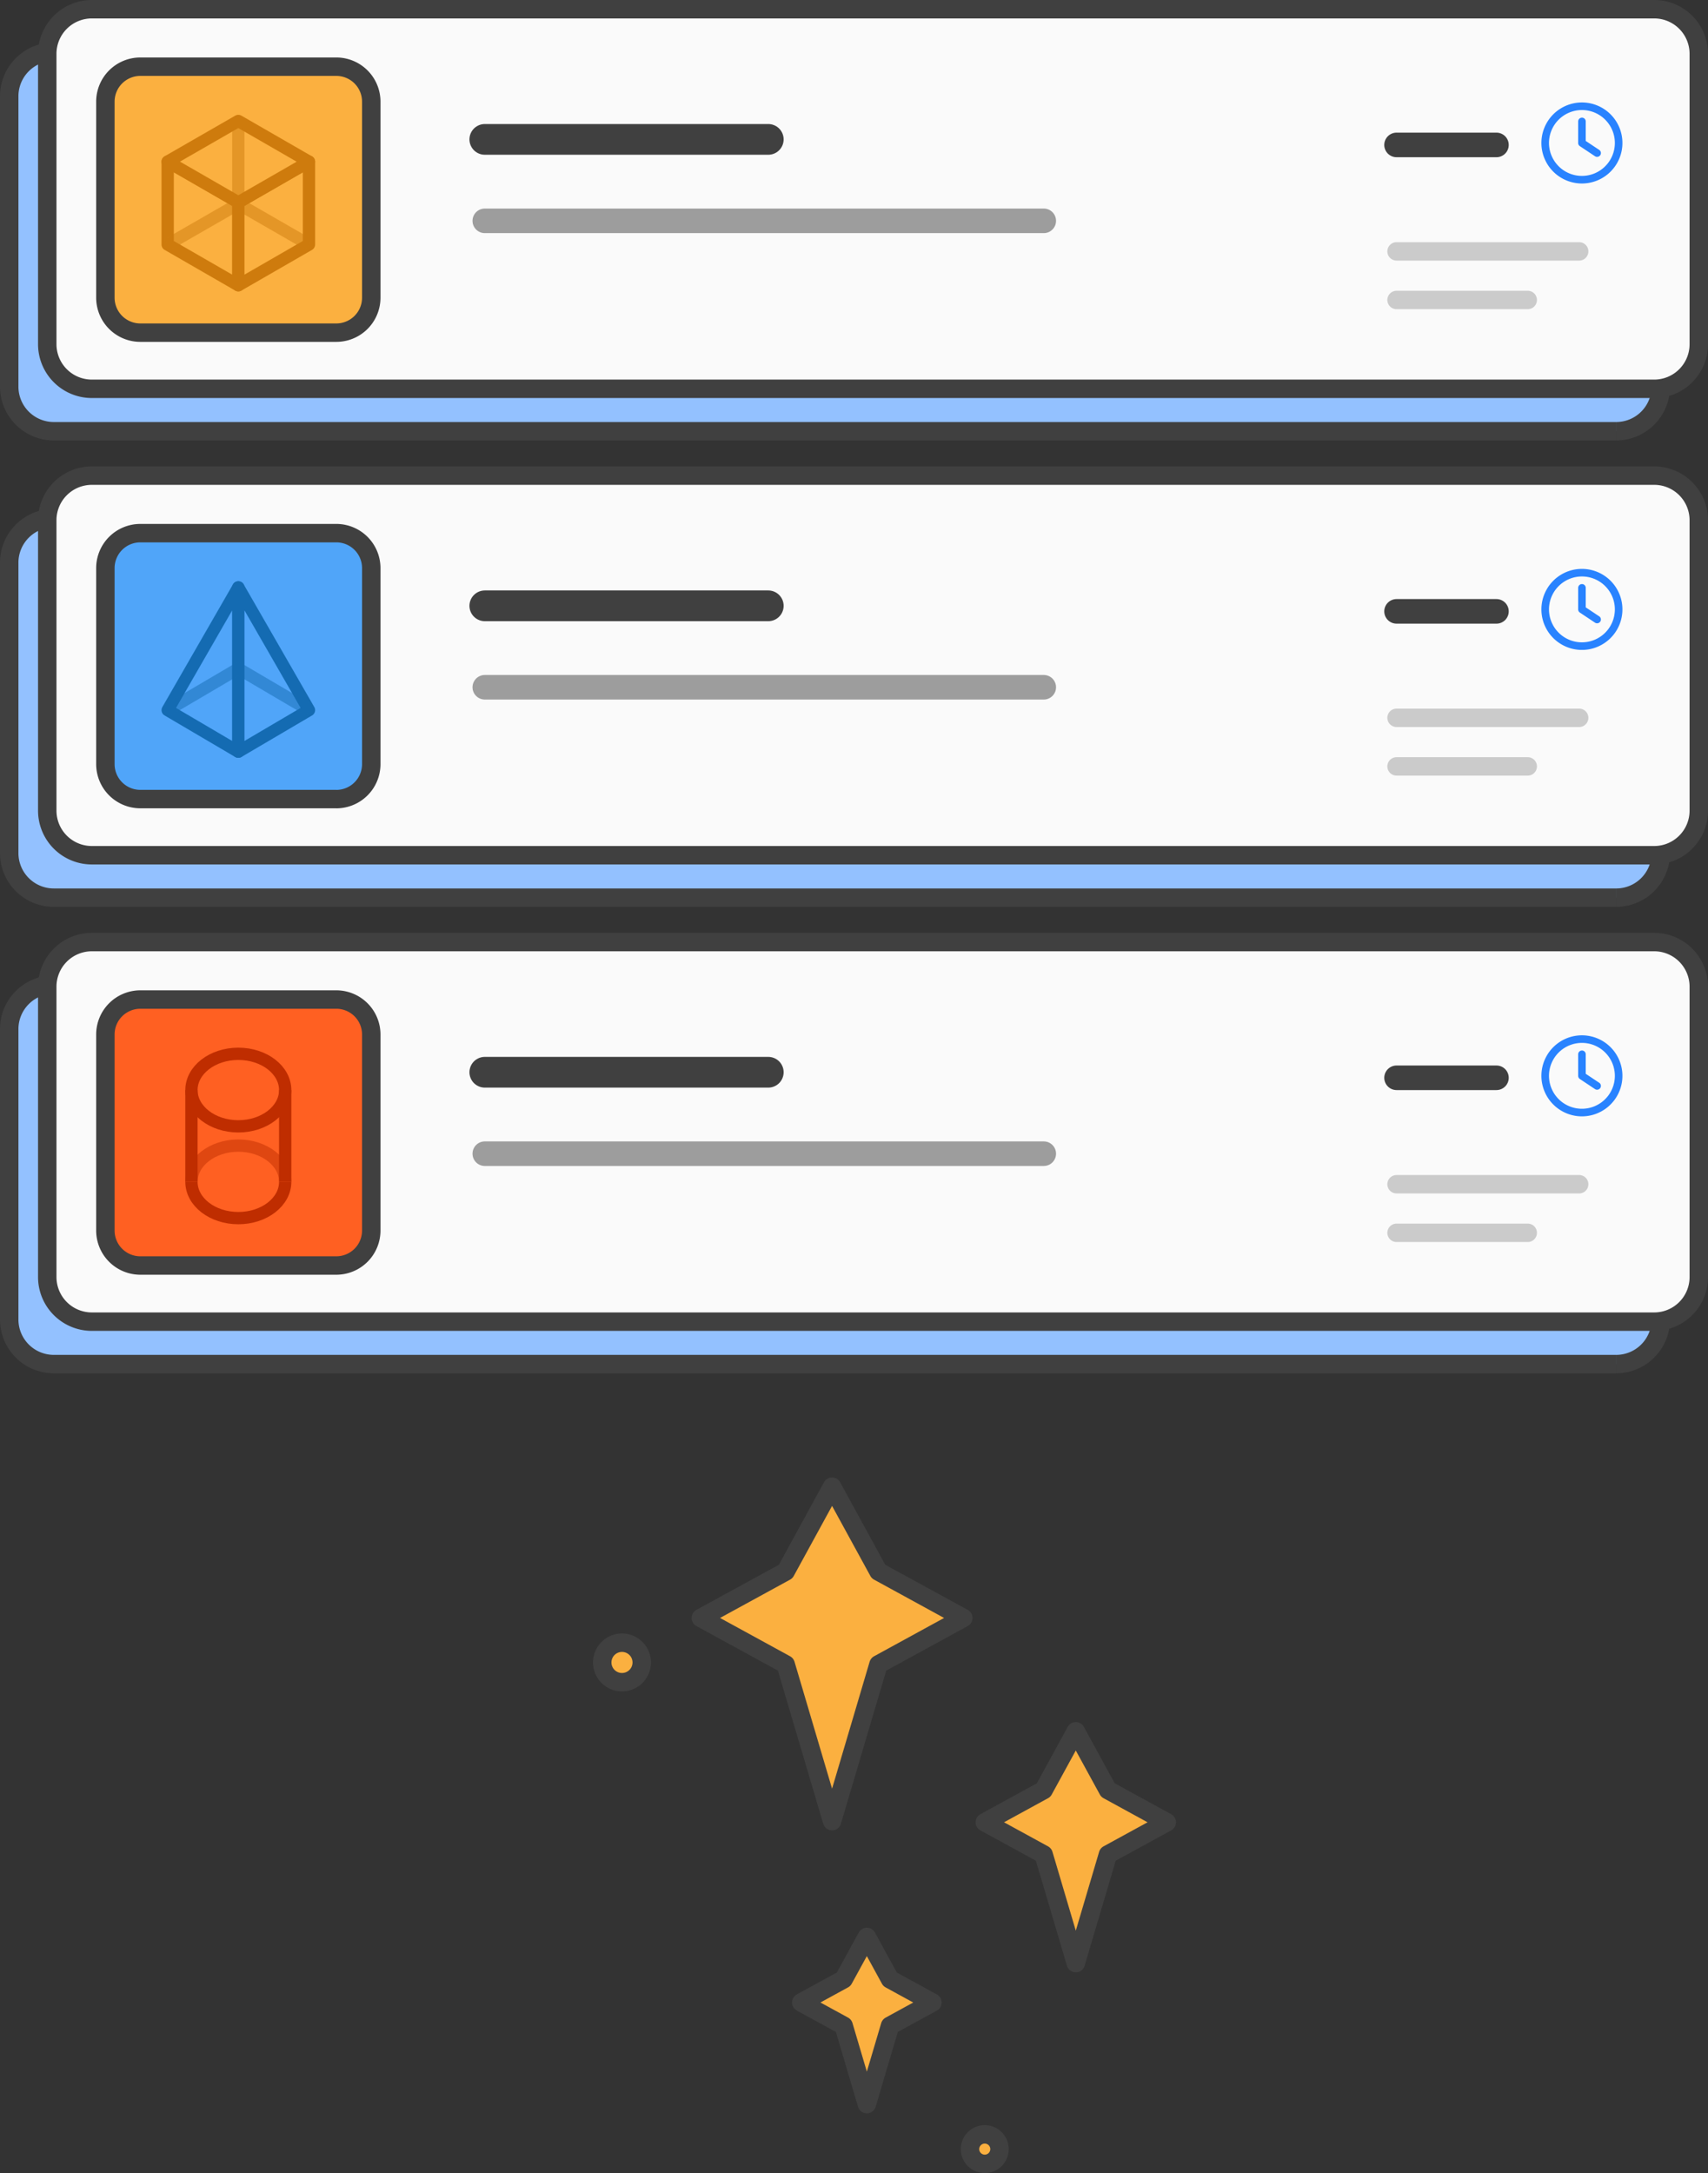 <svg xmlns="http://www.w3.org/2000/svg" xmlns:xlink="http://www.w3.org/1999/xlink" width="278" height="353.636" viewBox="0 0 278 353.636">
  <rect x="0" y="0" width="278" height="353.636" fill="#333333" stroke="none"/>
  <defs>
    <clipPath id="clip-path">
      <rect id="Rectangle_3714" data-name="Rectangle 3714" width="32.723" height="3" transform="translate(225.307 190.713)" fill="none"/>
    </clipPath>
    <clipPath id="clip-path-2">
      <rect id="Rectangle_3715" data-name="Rectangle 3715" width="24.353" height="3" transform="translate(225.307 198.619)" fill="none"/>
    </clipPath>
    <clipPath id="clip-path-3">
      <rect id="Rectangle_3718" data-name="Rectangle 3718" width="17.258" height="6.902" transform="translate(29.661 184.923)" fill="none"/>
    </clipPath>
    <clipPath id="clip-path-4">
      <rect id="Rectangle_3721" data-name="Rectangle 3721" width="32.723" height="3" transform="translate(225.307 114.811)" fill="none"/>
    </clipPath>
    <clipPath id="clip-path-5">
      <rect id="Rectangle_3722" data-name="Rectangle 3722" width="24.353" height="3" transform="translate(225.307 122.717)" fill="none"/>
    </clipPath>
    <clipPath id="clip-path-6">
      <rect id="Rectangle_3724" data-name="Rectangle 3724" width="24.016" height="8.625" transform="translate(26.282 107.3)" fill="none"/>
    </clipPath>
    <clipPath id="clip-path-7">
      <rect id="Rectangle_3727" data-name="Rectangle 3727" width="32.723" height="3" transform="translate(225.307 38.908)" fill="none"/>
    </clipPath>
    <clipPath id="clip-path-8">
      <rect id="Rectangle_3728" data-name="Rectangle 3728" width="24.353" height="3" transform="translate(225.307 46.814)" fill="none"/>
    </clipPath>
    <clipPath id="clip-path-9">
      <rect id="Rectangle_3730" data-name="Rectangle 3730" width="24" height="8.494" transform="translate(26.291 31.68)" fill="none"/>
    </clipPath>
    <clipPath id="clip-path-10">
      <rect id="Rectangle_3731" data-name="Rectangle 3731" width="2" height="13.243" transform="translate(37.29 19.183)" fill="none"/>
    </clipPath>
  </defs>
  <g id="Time_Entries" data-name="Time Entries" transform="translate(-1346.5 -2633.6)">
    <path id="Path_6405" data-name="Path 6405" d="M262.552,69.676H8.256A7.256,7.256,0,0,1,1,62.42V15.162A7.256,7.256,0,0,1,8.256,7.906h254.3a7.257,7.257,0,0,1,7.256,7.256V62.42a7.257,7.257,0,0,1-7.256,7.256" transform="translate(1347 2634.1)" fill="#93c1ff" stroke="#404040" stroke-width="3"/>
    <path id="Path_6406" data-name="Path 6406" d="M262.552,145.579H8.256A7.256,7.256,0,0,1,1,138.323V91.064a7.256,7.256,0,0,1,7.256-7.255h254.3a7.256,7.256,0,0,1,7.256,7.255v47.259a7.256,7.256,0,0,1-7.256,7.256" transform="translate(1347 2634.1)" fill="#93c1ff" stroke="#404040" stroke-width="3"/>
    <path id="Path_6407" data-name="Path 6407" d="M262.552,221.481H8.256A7.256,7.256,0,0,1,1,214.225V166.967a7.256,7.256,0,0,1,7.256-7.256h254.3a7.257,7.257,0,0,1,7.256,7.256v47.258a7.257,7.257,0,0,1-7.256,7.256" transform="translate(1347 2634.1)" fill="#93c1ff" stroke="#404040" stroke-width="3"/>
    <path id="Path_6408" data-name="Path 6408" d="M268.744,214.575H14.448a7.256,7.256,0,0,1-7.256-7.256V160.061a7.256,7.256,0,0,1,7.256-7.256h254.3A7.256,7.256,0,0,1,276,160.061v47.258a7.256,7.256,0,0,1-7.256,7.256" transform="translate(1347 2634.1)" fill="#fafafa" stroke="#404040" stroke-width="3"/>
    <line id="Line_1166" data-name="Line 1166" x2="46.138" transform="translate(1425.409 2808.089)" fill="none" stroke="#404040" stroke-linecap="round" stroke-linejoin="round" stroke-width="5"/>
    <line id="Line_1167" data-name="Line 1167" x2="90.975" transform="translate(1425.409 2821.342)" fill="none" stroke="#404040" stroke-linecap="round" stroke-linejoin="round" stroke-width="4" opacity="0.5"/>
    <g id="Group_4117" data-name="Group 4117" transform="translate(1347 2634.1)" opacity="0.25">
      <g id="Group_4116" data-name="Group 4116">
        <g id="Group_4115" data-name="Group 4115" clip-path="url(#clip-path)">
          <line id="Line_1168" data-name="Line 1168" x2="29.723" transform="translate(226.807 192.213)" fill="none" stroke="#404040" stroke-linecap="round" stroke-linejoin="round" stroke-width="3"/>
        </g>
      </g>
    </g>
    <line id="Line_1169" data-name="Line 1169" x2="16.26" transform="translate(1573.807 2808.99)" fill="none" stroke="#404040" stroke-linecap="round" stroke-linejoin="round" stroke-width="4"/>
    <g id="Group_4120" data-name="Group 4120" transform="translate(1347 2634.1)" opacity="0.25">
      <g id="Group_4119" data-name="Group 4119">
        <g id="Group_4118" data-name="Group 4118" clip-path="url(#clip-path-2)">
          <line id="Line_1170" data-name="Line 1170" x2="21.353" transform="translate(226.807 200.119)" fill="none" stroke="#404040" stroke-linecap="round" stroke-linejoin="round" stroke-width="3"/>
        </g>
      </g>
    </g>
    <path id="Path_6409" data-name="Path 6409" d="M253.685,168.861a6.593,6.593,0,1,1-3.3,5.71,6.589,6.589,0,0,1,3.3-5.71m5.976,1.07a5.359,5.359,0,1,0,2.678,4.64,5.359,5.359,0,0,0-2.678-4.64m-2.679.519a.616.616,0,0,1,.618.618v3.173l2.2,1.463a.619.619,0,0,1-.685,1.031l-2.473-1.648a.624.624,0,0,1-.275-.516v-3.5a.616.616,0,0,1,.618-.618" transform="translate(1347 2634.1)" fill="#2983ff"/>
    <path id="Path_6410" data-name="Path 6410" d="M54.238,205.439H22.343a5.691,5.691,0,0,1-5.691-5.691v-31.9a5.69,5.69,0,0,1,5.691-5.69H54.238a5.69,5.69,0,0,1,5.691,5.69v31.9a5.691,5.691,0,0,1-5.691,5.691" transform="translate(1347 2634.1)" fill="#ff6022" stroke="#404040" stroke-width="3"/>
    <rect id="Rectangle_3717" data-name="Rectangle 3717" width="15.258" height="15.258" transform="translate(1377.661 2810.99)" fill="#ff6022"/>
    <path id="Path_6411" data-name="Path 6411" d="M45.919,176.89c0,3.26-3.416,5.9-7.629,5.9s-7.629-2.642-7.629-5.9,3.416-5.9,7.629-5.9,7.629,2.642,7.629,5.9" transform="translate(1347 2634.1)" fill="#ff6022"/>
    <ellipse id="Ellipse_270" data-name="Ellipse 270" cx="7.629" cy="5.902" rx="7.629" ry="5.902" transform="translate(1377.661 2805.088)" fill="none" stroke="#bf2d00" stroke-linejoin="round" stroke-width="2"/>
    <path id="Path_6412" data-name="Path 6412" d="M45.919,191.826c0,3.26-3.416,5.9-7.629,5.9s-7.629-2.642-7.629-5.9" transform="translate(1347 2634.1)" fill="#ff6022"/>
    <path id="Path_6413" data-name="Path 6413" d="M45.919,191.826c0,3.26-3.416,5.9-7.629,5.9s-7.629-2.642-7.629-5.9" transform="translate(1347 2634.1)" fill="none" stroke="#bf2d00" stroke-linejoin="round" stroke-width="2"/>
    <g id="Group_4123" data-name="Group 4123" transform="translate(1347 2634.1)" opacity="0.5">
      <g id="Group_4122" data-name="Group 4122">
        <g id="Group_4121" data-name="Group 4121" clip-path="url(#clip-path-3)">
          <path id="Path_6414" data-name="Path 6414" d="M30.661,191.826c0-3.26,3.416-5.9,7.629-5.9s7.629,2.642,7.629,5.9" fill="#ff6022"/>
          <path id="Path_6415" data-name="Path 6415" d="M30.661,191.826c0-3.26,3.416-5.9,7.629-5.9s7.629,2.642,7.629,5.9" fill="none" stroke="#bf2d00" stroke-linejoin="round" stroke-width="2"/>
        </g>
      </g>
    </g>
    <line id="Line_1171" data-name="Line 1171" y2="14.935" transform="translate(1377.661 2810.99)" fill="none" stroke="#bf2d00" stroke-linejoin="round" stroke-width="2"/>
    <line id="Line_1172" data-name="Line 1172" y2="14.935" transform="translate(1392.92 2810.99)" fill="none" stroke="#bf2d00" stroke-linejoin="round" stroke-width="2"/>
    <path id="Path_6416" data-name="Path 6416" d="M268.744,138.673H14.448a7.256,7.256,0,0,1-7.256-7.256V84.159A7.256,7.256,0,0,1,14.448,76.9h254.3A7.256,7.256,0,0,1,276,84.159v47.258a7.256,7.256,0,0,1-7.256,7.256" transform="translate(1347 2634.1)" fill="#fafafa" stroke="#404040" stroke-width="3"/>
    <line id="Line_1173" data-name="Line 1173" x2="46.138" transform="translate(1425.409 2732.187)" fill="none" stroke="#404040" stroke-linecap="round" stroke-linejoin="round" stroke-width="5"/>
    <line id="Line_1174" data-name="Line 1174" x2="90.975" transform="translate(1425.409 2745.439)" fill="none" stroke="#404040" stroke-linecap="round" stroke-linejoin="round" stroke-width="4" opacity="0.5"/>
    <g id="Group_4129" data-name="Group 4129" transform="translate(1347 2634.1)" opacity="0.25">
      <g id="Group_4128" data-name="Group 4128">
        <g id="Group_4127" data-name="Group 4127" clip-path="url(#clip-path-4)">
          <line id="Line_1175" data-name="Line 1175" x2="29.723" transform="translate(226.807 116.311)" fill="none" stroke="#404040" stroke-linecap="round" stroke-linejoin="round" stroke-width="3"/>
        </g>
      </g>
    </g>
    <line id="Line_1176" data-name="Line 1176" x2="16.26" transform="translate(1573.807 2733.088)" fill="none" stroke="#404040" stroke-linecap="round" stroke-linejoin="round" stroke-width="4"/>
    <g id="Group_4132" data-name="Group 4132" transform="translate(1347 2634.1)" opacity="0.25">
      <g id="Group_4131" data-name="Group 4131">
        <g id="Group_4130" data-name="Group 4130" clip-path="url(#clip-path-5)">
          <line id="Line_1177" data-name="Line 1177" x2="21.353" transform="translate(226.807 124.217)" fill="none" stroke="#404040" stroke-linecap="round" stroke-linejoin="round" stroke-width="3"/>
        </g>
      </g>
    </g>
    <path id="Path_6417" data-name="Path 6417" d="M253.685,92.958a6.593,6.593,0,1,1-3.3,5.71,6.589,6.589,0,0,1,3.3-5.71m5.976,1.07a5.359,5.359,0,1,0,2.678,4.64,5.359,5.359,0,0,0-2.678-4.64m-2.679.519a.616.616,0,0,1,.618.618v3.173l2.2,1.463a.619.619,0,0,1-.685,1.031l-2.473-1.648a.623.623,0,0,1-.275-.516v-3.5a.616.616,0,0,1,.618-.618" transform="translate(1347 2634.1)" fill="#2983ff"/>
    <path id="Path_6418" data-name="Path 6418" d="M54.238,129.536H22.343a5.691,5.691,0,0,1-5.691-5.691V91.95a5.69,5.69,0,0,1,5.691-5.69H54.238a5.69,5.69,0,0,1,5.691,5.69v31.9a5.691,5.691,0,0,1-5.691,5.691" transform="translate(1347 2634.1)" fill="#50a5f9" stroke="#404040" stroke-width="3"/>
    <path id="Path_6419" data-name="Path 6419" d="M38.29,95.085v26.74l-11.5-6.763Z" transform="translate(1347 2634.1)" fill="#50a5f9"/>
    <path id="Path_6420" data-name="Path 6420" d="M38.29,95.085v26.74l-11.5-6.763Z" transform="translate(1347 2634.1)" fill="none" stroke="#146bb2" stroke-linejoin="round" stroke-width="2"/>
    <path id="Path_6421" data-name="Path 6421" d="M38.29,95.085v26.74l11.5-6.763Z" transform="translate(1347 2634.1)" fill="#50a5f9"/>
    <path id="Path_6422" data-name="Path 6422" d="M38.29,95.085v26.74l11.5-6.763Z" transform="translate(1347 2634.1)" fill="none" stroke="#146bb2" stroke-linejoin="round" stroke-width="2"/>
    <g id="Group_4135" data-name="Group 4135" transform="translate(1347 2634.1)" opacity="0.5">
      <g id="Group_4134" data-name="Group 4134">
        <g id="Group_4133" data-name="Group 4133" clip-path="url(#clip-path-6)">
          <path id="Path_6423" data-name="Path 6423" d="M26.789,115.063l11.5-6.763,11.5,6.763" fill="none" stroke="#146bb2" stroke-linejoin="round" stroke-width="2"/>
        </g>
      </g>
    </g>
    <path id="Path_6424" data-name="Path 6424" d="M268.744,62.77H14.448a7.256,7.256,0,0,1-7.256-7.256V8.256A7.256,7.256,0,0,1,14.448,1h254.3A7.256,7.256,0,0,1,276,8.256V55.514a7.256,7.256,0,0,1-7.256,7.256" transform="translate(1347 2634.1)" fill="#fafafa" stroke="#404040" stroke-width="3"/>
    <line id="Line_1178" data-name="Line 1178" x2="46.138" transform="translate(1425.409 2656.284)" fill="none" stroke="#404040" stroke-linecap="round" stroke-linejoin="round" stroke-width="5"/>
    <line id="Line_1179" data-name="Line 1179" x2="90.975" transform="translate(1425.409 2669.537)" fill="none" stroke="#404040" stroke-linecap="round" stroke-linejoin="round" stroke-width="4" opacity="0.5"/>
    <g id="Group_4141" data-name="Group 4141" transform="translate(1347 2634.1)" opacity="0.25">
      <g id="Group_4140" data-name="Group 4140">
        <g id="Group_4139" data-name="Group 4139" clip-path="url(#clip-path-7)">
          <line id="Line_1180" data-name="Line 1180" x2="29.723" transform="translate(226.807 40.408)" fill="none" stroke="#404040" stroke-linecap="round" stroke-linejoin="round" stroke-width="3"/>
        </g>
      </g>
    </g>
    <line id="Line_1181" data-name="Line 1181" x2="16.26" transform="translate(1573.807 2657.185)" fill="none" stroke="#404040" stroke-linecap="round" stroke-linejoin="round" stroke-width="4"/>
    <g id="Group_4144" data-name="Group 4144" transform="translate(1347 2634.1)" opacity="0.25">
      <g id="Group_4143" data-name="Group 4143">
        <g id="Group_4142" data-name="Group 4142" clip-path="url(#clip-path-8)">
          <line id="Line_1182" data-name="Line 1182" x2="21.353" transform="translate(226.807 48.314)" fill="none" stroke="#404040" stroke-linecap="round" stroke-linejoin="round" stroke-width="3"/>
        </g>
      </g>
    </g>
    <path id="Path_6425" data-name="Path 6425" d="M253.685,17.056a6.593,6.593,0,1,1-3.3,5.71,6.589,6.589,0,0,1,3.3-5.71m5.976,1.07a5.359,5.359,0,1,0,2.678,4.64,5.359,5.359,0,0,0-2.678-4.64m-2.679.519a.616.616,0,0,1,.618.618v3.173l2.2,1.463a.619.619,0,0,1-.685,1.031l-2.473-1.648a.623.623,0,0,1-.275-.516v-3.5a.616.616,0,0,1,.618-.618" transform="translate(1347 2634.1)" fill="#2983ff"/>
    <path id="Path_6426" data-name="Path 6426" d="M54.238,53.634H22.343a5.691,5.691,0,0,1-5.691-5.691v-31.9a5.69,5.69,0,0,1,5.691-5.69H54.238a5.69,5.69,0,0,1,5.691,5.69v31.9a5.691,5.691,0,0,1-5.691,5.691" transform="translate(1347 2634.1)" fill="#fbb040" stroke="#404040" stroke-width="3"/>
    <path id="Path_6427" data-name="Path 6427" d="M38.29,45.923l-11.5-6.628V25.811l11.5,6.627Z" transform="translate(1347 2634.1)" fill="#fbb040"/>
    <path id="Path_6428" data-name="Path 6428" d="M38.29,45.923l-11.5-6.628V25.811l11.5,6.627Z" transform="translate(1347 2634.1)" fill="none" stroke="#ce7b0d" stroke-linejoin="round" stroke-width="2"/>
    <path id="Path_6429" data-name="Path 6429" d="M38.29,45.923l11.5-6.628V25.811l-11.5,6.627Z" transform="translate(1347 2634.1)" fill="#fbb040"/>
    <path id="Path_6430" data-name="Path 6430" d="M38.29,45.923l11.5-6.628V25.811l-11.5,6.627Z" transform="translate(1347 2634.1)" fill="none" stroke="#ce7b0d" stroke-linejoin="round" stroke-width="2"/>
    <path id="Path_6431" data-name="Path 6431" d="M38.29,32.426,26.789,25.8l11.5-6.615,11.5,6.628Z" transform="translate(1347 2634.1)" fill="#fbb040"/>
    <path id="Path_6432" data-name="Path 6432" d="M38.29,32.426,26.789,25.8l11.5-6.615,11.5,6.628Z" transform="translate(1347 2634.1)" fill="none" stroke="#ce7b0d" stroke-linejoin="round" stroke-width="2"/>
    <g id="Group_4147" data-name="Group 4147" transform="translate(1347 2634.1)" opacity="0.5">
      <g id="Group_4146" data-name="Group 4146">
        <g id="Group_4145" data-name="Group 4145" clip-path="url(#clip-path-9)">
          <path id="Path_6433" data-name="Path 6433" d="M26.789,39.3l11.5-6.615,11.5,6.627" fill="none" stroke="#ce7b0d" stroke-linejoin="round" stroke-width="2"/>
        </g>
      </g>
    </g>
    <g id="Group_4150" data-name="Group 4150" transform="translate(1347 2634.1)" opacity="0.5">
      <g id="Group_4149" data-name="Group 4149">
        <g id="Group_4148" data-name="Group 4148" clip-path="url(#clip-path-10)">
          <line id="Line_1183" data-name="Line 1183" y2="13.243" transform="translate(38.29 19.183)" fill="none" stroke="#ce7b0d" stroke-linejoin="round" stroke-width="2"/>
        </g>
      </g>
    </g>
    <g id="Stars" transform="translate(198.599 1629.833)">
      <path id="Path_4733" data-name="Path 4733" d="M261.325,1l-7.552,13.808-13.808,7.552,13.808,7.552,7.552,25.514,7.552-25.514,13.808-7.552-13.808-7.552Z" transform="translate(1022.006 1244.7)" fill="#fbb040" fill-rule="evenodd"/>
      <path id="Path_4734" data-name="Path 4734" d="M261.325,1l-7.552,13.808-13.808,7.552,13.808,7.552,7.552,25.514,7.552-25.514,13.808-7.552-13.808-7.552Z" transform="translate(1022.006 1244.7)" fill="none" stroke="#404040" stroke-linecap="round" stroke-linejoin="round" stroke-width="3"/>
      <path id="Path_4735" data-name="Path 4735" d="M293.4,34.264l-5.235,9.572-9.572,5.235,9.572,5.235L293.4,71.992l5.235-17.686,9.572-5.235-9.572-5.235Z" transform="translate(1029.6 1251.239)" fill="#fbb040" fill-rule="evenodd"/>
      <path id="Path_4736" data-name="Path 4736" d="M293.4,34.264l-5.235,9.572-9.572,5.235,9.572,5.235L293.4,71.992l5.235-17.686,9.572-5.235-9.572-5.235Z" transform="translate(1029.6 1251.239)" fill="none" stroke="#404040" stroke-linecap="round" stroke-linejoin="round" stroke-width="3"/>
      <path id="Path_4737" data-name="Path 4737" d="M264.3,62.224l-3.776,6.9-6.9,3.775,6.9,3.776L264.3,89.437l3.776-12.757,6.9-3.776-6.9-3.775Z" transform="translate(1024.691 1256.736)" fill="#fbb040" fill-rule="evenodd"/>
      <path id="Path_4738" data-name="Path 4738" d="M264.3,62.224l-3.776,6.9-6.9,3.775,6.9,3.776L264.3,89.437l3.776-12.757,6.9-3.776-6.9-3.775Z" transform="translate(1024.691 1256.736)" fill="none" stroke="#404040" stroke-linecap="round" stroke-linejoin="round" stroke-width="3"/>
      <path id="Path_4739" data-name="Path 4739" d="M227.259,27.439a3.214,3.214,0,1,0,.5-4.517,3.214,3.214,0,0,0-.5,4.517" transform="translate(1019.37 1248.871)" fill="#fbb040"/>
      <path id="Path_4740" data-name="Path 4740" d="M227.259,27.439a3.214,3.214,0,1,0,.5-4.517A3.214,3.214,0,0,0,227.259,27.439Z" transform="translate(1019.37 1248.871)" fill="none" stroke="#404040" stroke-width="3"/>
      <path id="Path_4741" data-name="Path 4741" d="M277.106,92.982a2.4,2.4,0,1,0,.377-3.379,2.4,2.4,0,0,0-.377,3.379" transform="translate(1029.205 1262.015)" fill="#fbb040"/>
      <path id="Path_4742" data-name="Path 4742" d="M277.106,92.982a2.4,2.4,0,1,0,.377-3.379A2.4,2.4,0,0,0,277.106,92.982Z" transform="translate(1029.205 1262.015)" fill="none" stroke="#404040" stroke-width="3"/>
    </g>
  </g>
</svg>
